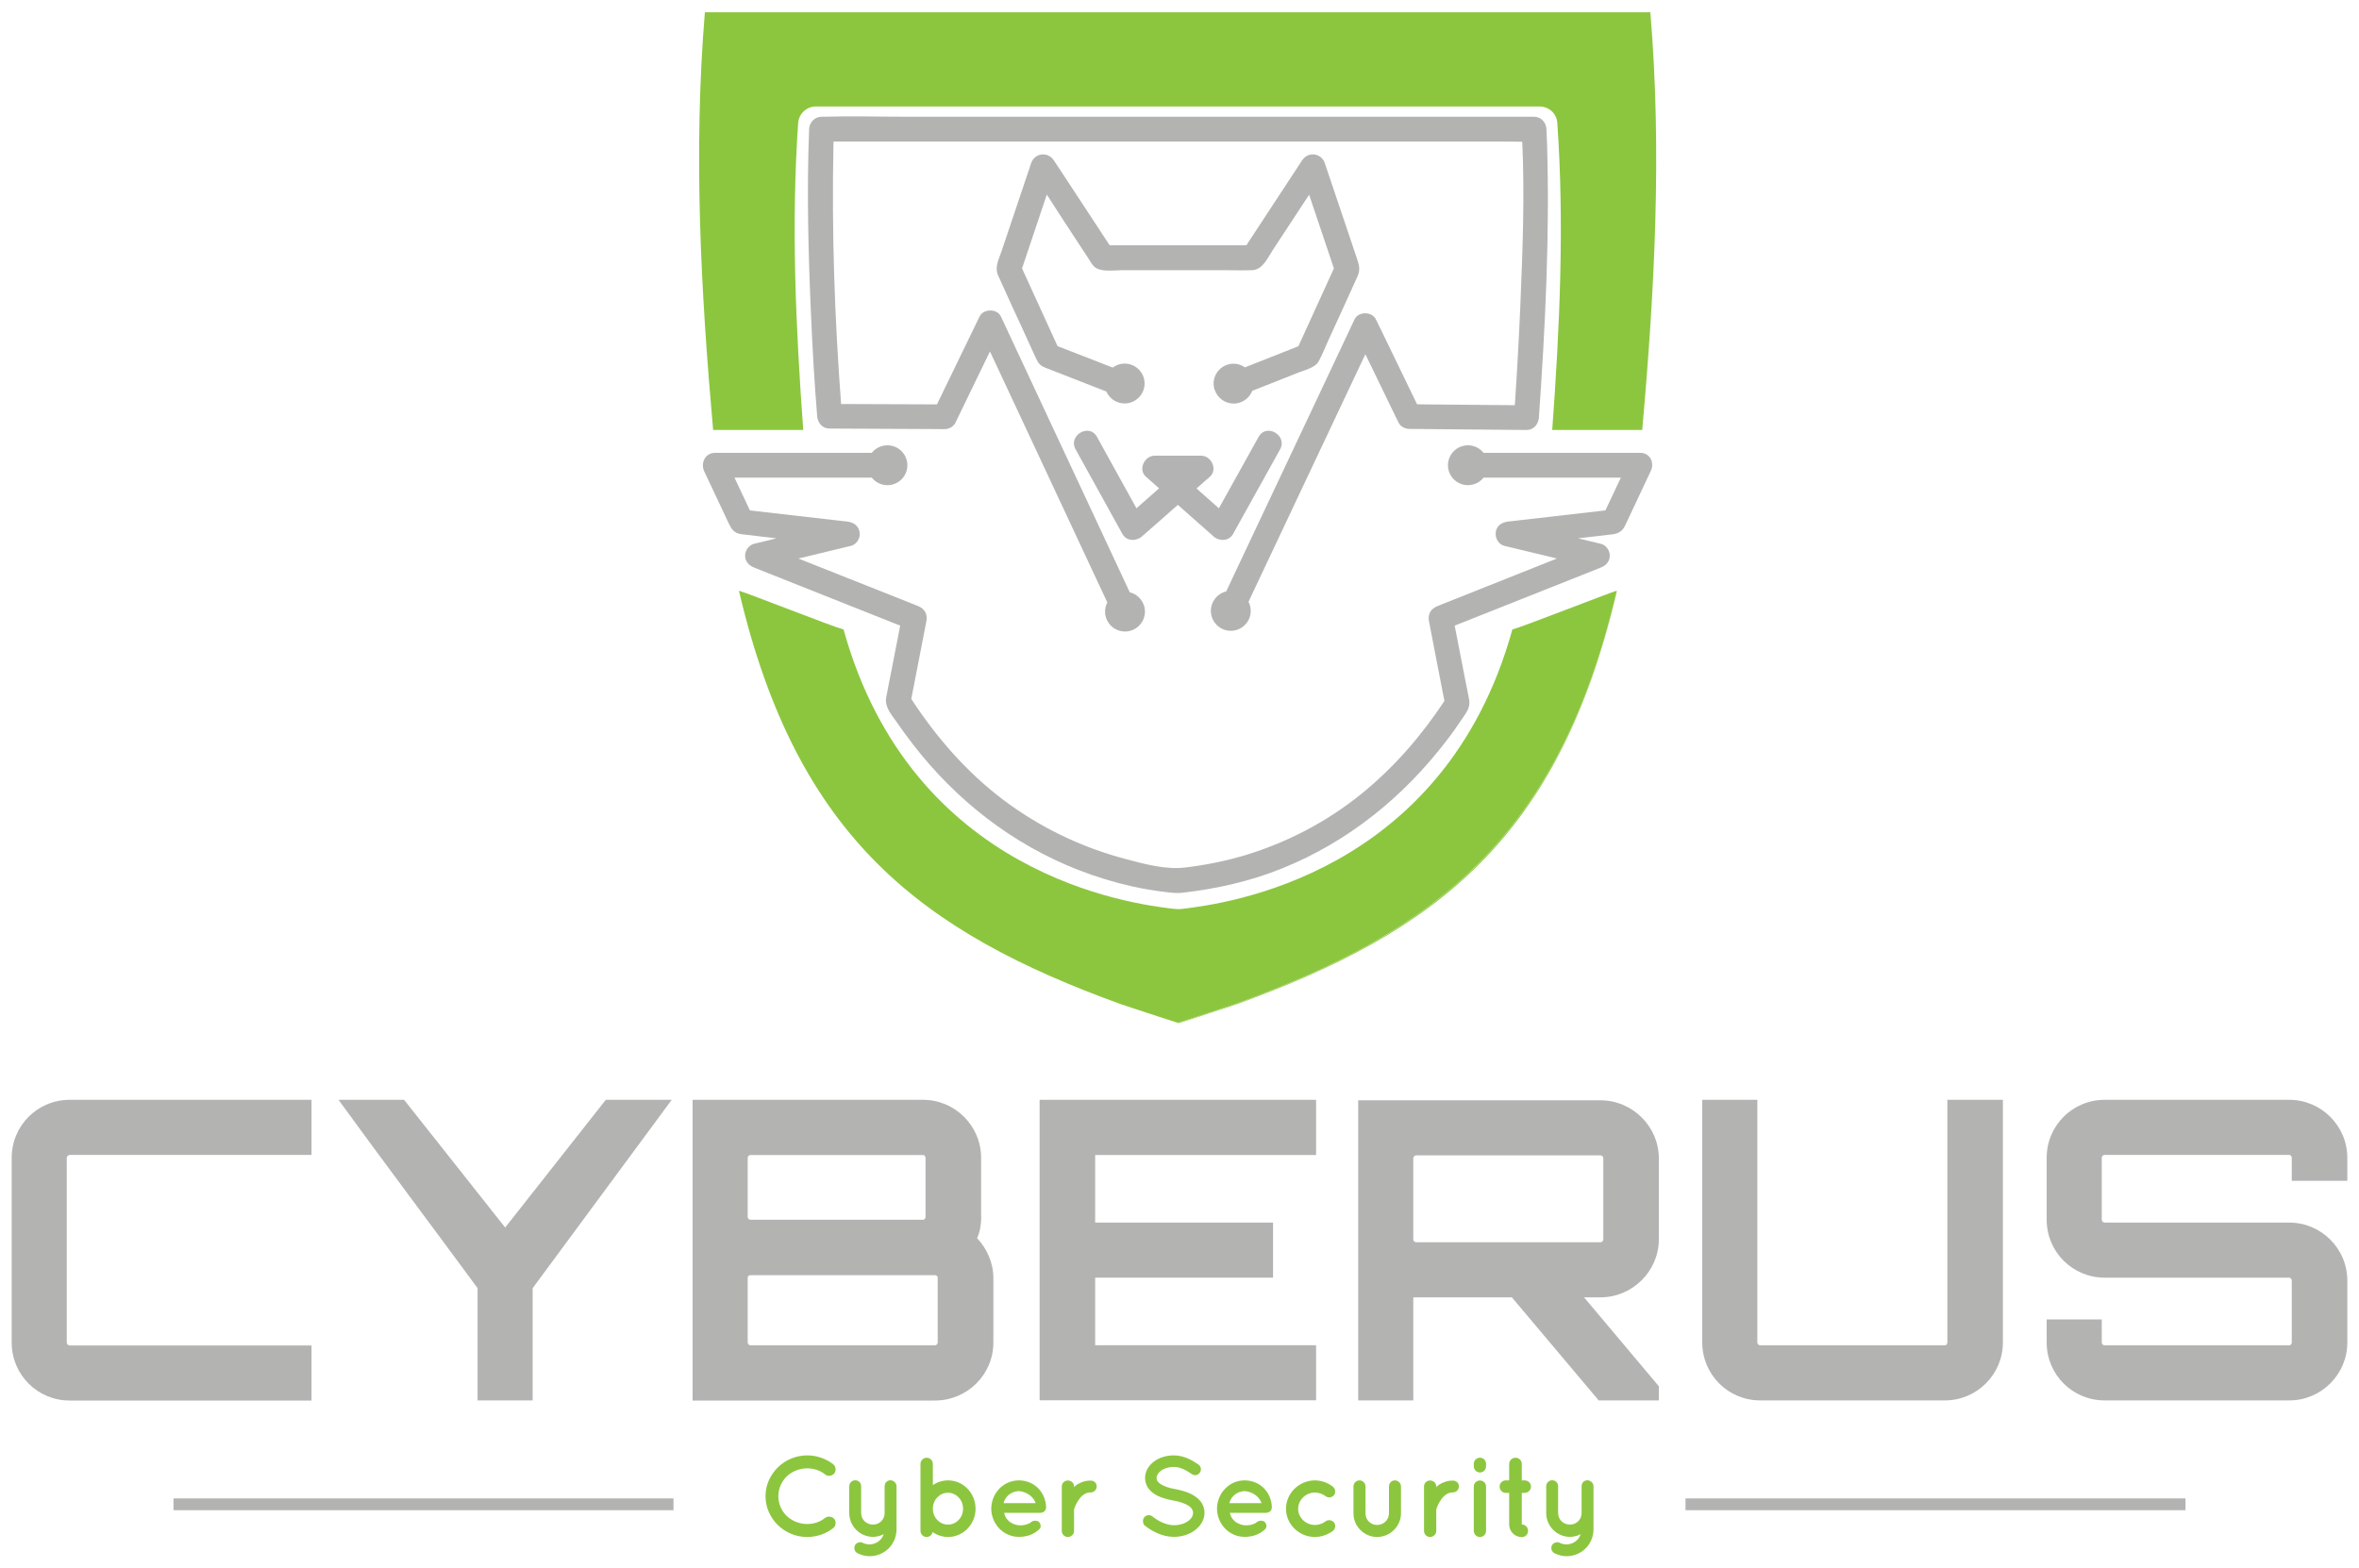 <?xml version="1.0" encoding="utf-8"?>
<!-- Generator: Adobe Illustrator 22.1.0, SVG Export Plug-In . SVG Version: 6.00 Build 0)  -->
<svg version="1.1" id="Livello_1" xmlns="http://www.w3.org/2000/svg" xmlns:xlink="http://www.w3.org/1999/xlink" x="0px" y="0px"
	 viewBox="0 0 2000 1330" style="enable-background:new 0 0 2000 1330;" xml:space="preserve">
<style type="text/css">
	.st0{fill:#B3B3B3;}
	.st1{fill:#8CC63F;}
	.st2{fill:#B3B3B2;}
</style>
<path class="st0" d="M1067.1,370.4c-11.2,20.2-22.5,40.4-33.7,60.6c-6.3-5.6-12.7-11.2-19-16.8c3.8-3.3,7.5-6.6,11.3-9.9
	c7-6.1,1.3-17.9-7.4-17.9c-13.1,0-26.2,0-39.3,0c-8.7,0-14.4,11.8-7.4,17.9c3.7,3.3,7.4,6.6,11.1,9.8c-6.4,5.6-12.8,11.2-19.2,16.9
	c-11.2-20.2-22.3-40.4-33.5-60.6c-6.5-11.8-24.7-1.2-18.1,10.6c13.2,23.9,26.5,47.9,39.7,71.8c3.5,6.2,11.6,6.4,16.5,2.1
	c10.2-8.9,20.4-17.8,30.5-26.8c10.1,8.9,20.2,17.8,30.3,26.8c4.9,4.3,13,4.1,16.5-2.1c13.3-23.9,26.6-47.9,39.9-71.8
	C1091.8,369.2,1073.7,358.6,1067.1,370.4z"/>
<g>
	<g>
		<g>
			<g>
				<path class="st1" d="M1370.7,500.9c-0.1,0.3-0.2,0.7-0.2,1c-49.1,208.4-154.4,288.3-324.1,349.8c0,0-41.7,13.8-47.8,15.6
					c-6.1-1.8-47.8-15.6-47.8-15.6c-169.8-61.5-275-141.3-324.1-349.8c-0.1-0.3-0.2-0.7-0.2-1c7.3,2,79.5,30.5,88.7,32.9
					c58,209.4,245.3,232.6,278.4,236.7c1.7,0.2,3.4,0.3,5.1,0.4c1.7,0,3.4-0.1,5.1-0.4c33-4.1,220.4-27.3,278.4-236.7
					C1291.2,531.4,1363.4,503,1370.7,500.9z"/>
				<path class="st1" d="M1370.7,501.9c-49,209.2-152.9,288.3-322.9,349.9c0,0-47.9,15.8-48.5,15.8c0,0-0.3-0.1-0.7-0.2
					c6.1-1.8,47.8-15.6,47.8-15.6c169.8-61.5,275-141.3,324.1-349.8C1370.5,501.9,1370.6,501.9,1370.7,501.9z"/>
			</g>
		</g>
	</g>
	<g>
		<g>
			<g>
				<path class="st1" d="M1392.3,364.6H1316c6.3-86.3,10.4-173.9,4.3-260.4c-0.5-7.9-7.1-13.9-15-13.9H691.7
					c-7.9,0-14.4,6.1-15,13.9c-6,86.5-2,174.1,4.3,260.4h-76.4c-10.5-118.1-16.8-235.8-7-354.2h801.6
					C1409.1,128.8,1402.8,246.5,1392.3,364.6z"/>
			</g>
		</g>
	</g>
	<g>
		<path class="st1" d="M649,1268.7c0.1-19,16-34.5,35.2-34.6c8.4,0,16.1,2.8,22.2,7.5c2.3,1.9,2.7,5.3,1,7.7
			c-1.9,2.4-5.5,2.8-7.7,1.1c-4.2-3.5-9.5-5.3-15.5-5.3c-6.6,0-12.8,2.7-17.3,6.9c-4.3,4.4-7,10.2-7,16.7s2.7,12.5,7,16.7
			c4.5,4.2,10.7,6.9,17.3,6.9c6,0,11.1-1.8,15.5-5.3c2.2-1.6,5.8-1.2,7.7,1.1c1.7,2.4,1.3,5.9-1,7.7c-6,4.7-13.7,7.5-22.2,7.5
			C665,1303.3,649.1,1287.8,649,1268.7z"/>
		<path class="st1" d="M760.1,1260.4v22.7v13.6c0,12.9-10.2,22.9-22.9,22.9c-3.5,0-7-1-9.9-2.4c-2.7-1.2-3.6-4.1-2.5-6.8
			c1.2-2.3,4.5-3.4,6.8-2.1c1.8,0.9,3.6,1.3,5.6,1.3c5.7-0.1,10.5-3.7,12-8.7c-2.7,1.5-6,2.3-9.1,2.3c-11,0-20.1-9.1-20.1-20.2
			v-22.7c0-2.9,2.4-5.1,5-5.1c3,0,5.1,2.2,5.1,5.1v22.7c0,5.6,4.5,9.8,10,9.8s9.9-4.2,9.9-9.8v-22.7c0-2.9,2.1-5.1,5-5.1
			C757.7,1255.3,760.1,1257.5,760.1,1260.4z"/>
		<path class="st1" d="M780.4,1279.4C780.4,1279.3,780.4,1279.3,780.4,1279.4v-38.1c0-2.8,2.3-5.2,5.2-5.2c3,0,5.3,2.4,5.3,5.2v18
			c3.6-2.5,8.2-4,12.9-4c13,0,23.3,10.9,23.3,24.1c0,13-10.4,23.9-23.3,23.9c-4.8,0-9.4-1.6-13.1-4.1c-0.5,2.3-2.5,4.1-5.1,4.1
			c-2.9,0-5.2-2.4-5.2-5.2V1279.4z M790.9,1279.4c0,3.6,1.4,7.1,3.8,9.5c2.4,2.5,5.5,3.9,9,3.9c3.5,0,6.6-1.4,9-3.9
			c2.4-2.4,3.8-5.9,3.8-9.5c0-3.8-1.4-7.3-3.8-9.7c-2.4-2.5-5.6-3.9-9-3.9c-3.6,0-6.6,1.4-9,3.9
			C792.3,1272.1,790.9,1275.5,790.9,1279.4z"/>
		<path class="st1" d="M840.4,1279.3c0.1-13.1,10.3-24,23.4-24c12.5,0,22.4,9.3,23.1,22.3c0,0.1,0,0.3,0,0.5s0,0.7-0.1,0.9
			c-0.3,2.3-2.3,3.8-5,3.8h-30.5c0.5,2.2,1.5,4.7,3.3,6.3c2,2.3,5.9,4,9.2,4.3c3.5,0.3,7.6-0.6,10-2.4c2-2.1,6-1.8,7.2-0.3
			c1.2,1.3,2.2,4.2,0,6.2c-4.7,4.3-10.4,6.3-17.2,6.3C850.7,1303.2,840.5,1292.3,840.4,1279.3z M850.9,1274.6H878
			c-1-3.8-5.9-9.5-14.2-10.2C855.7,1264.8,851.6,1270.6,850.9,1274.6z"/>
		<path class="st1" d="M929.8,1260.4c0,2.7-2.2,5.1-5.1,5.1c-2.2,0-4.1,0.6-5.8,1.8c-1.8,1.2-3.3,2.8-4.4,4.6
			c-2.3,3.1-3.5,6.7-3.9,8.1v18.2c0,2.8-2.4,5.1-5.3,5.1c-2.8,0-5.1-2.3-5.1-5.1v-37.8c0-2.8,2.3-5,5.1-5c2.9,0,5.3,2.2,5.3,5v0.7
			c0.6-0.7,1.3-1.4,2-1.9c3.2-2.1,7.3-3.8,12.1-3.7C927.6,1255.4,929.8,1257.6,929.8,1260.4z"/>
		<path class="st1" d="M970.1,1286.6c1.7-2.1,4.9-2.4,7-0.7c4.2,3.5,11.5,7.5,18.3,7.4c4.8,0,9.1-1.4,12-3.6
			c2.9-2.1,4.1-4.5,4.1-6.9c0-1.2-0.3-2.1-0.9-3.1s-1.4-1.9-2.9-2.9c-2.8-1.8-7.5-3.5-13.2-4.5h-0.2c-4.5-0.9-8.7-2-12.4-3.7
			c-3.6-1.7-6.8-4.1-8.9-7.5c-1.4-2.3-2.2-5-2.2-7.9c0-5.8,3.3-10.8,7.7-14c4.5-3.3,10.4-5.1,16.6-5.1c9.2,0,16,4.5,20.9,7.7
			c2.2,1.5,2.9,4.6,1.3,6.8c-1.4,2.3-4.5,3-6.8,1.4c-4.9-3.3-9.6-6.1-15.5-6.1c-4.3,0-8.2,1.3-10.8,3.3s-3.6,4-3.6,6
			c0,1.2,0.2,1.9,0.7,2.7c0.5,0.8,1.3,1.6,2.6,2.5c2.5,1.7,6.8,3.3,12,4.2h0.2c4.9,1,9.4,2.2,13.2,4c3.9,1.9,7.4,4.4,9.6,8
			c1.4,2.3,2.3,5.2,2.3,8.2c0,6.1-3.5,11.4-8.3,14.9c-4.7,3.5-10.9,5.5-17.8,5.5c-10.4-0.1-19.1-5.3-24.6-9.6
			C968.8,1291.9,968.5,1288.7,970.1,1286.6z"/>
		<path class="st1" d="M1031.8,1279.3c0.1-13.1,10.3-24,23.4-24c12.5,0,22.4,9.3,23.1,22.3c0,0.1,0,0.3,0,0.5s0,0.7-0.1,0.9
			c-0.3,2.3-2.3,3.8-5,3.8h-30.5c0.5,2.2,1.5,4.7,3.3,6.3c2,2.3,5.9,4,9.2,4.3c3.5,0.3,7.6-0.6,10-2.4c2-2.1,6-1.8,7.2-0.3
			c1.2,1.3,2.2,4.2,0,6.2c-4.7,4.3-10.4,6.3-17.2,6.3C1042.1,1303.2,1031.9,1292.3,1031.8,1279.3z M1042.3,1274.6h27.2
			c-1-3.8-5.9-9.5-14.2-10.2C1047.1,1264.8,1043.1,1270.6,1042.3,1274.6z"/>
		<path class="st1" d="M1090.3,1279.4c0-13.3,11.1-24,24.4-24.1c5.8,0,11.1,2.1,15.3,5.3c2.2,1.7,2.6,5,1.1,7.1
			c-1.9,2.3-5,2.7-7.2,1c-2.5-1.8-5.6-3.1-9.1-3.1c-7.8,0-14.2,6.4-14.2,13.8s6.4,13.7,14.2,13.7c3.5,0,6.6-1.2,9.1-3.1
			c2.1-1.6,5.3-1.2,7.2,1.1c1.5,2.1,1.2,5.2-1.1,7.1c-4.1,3-9.5,5.1-15.3,5.1C1101.4,1303.3,1090.3,1292.5,1090.3,1279.4z"/>
		<path class="st1" d="M1167.5,1303.3c-10.9,0-20-9-20-20v-22.9c0-2.7,2.3-5.1,5.1-5.1c2.9,0,5.1,2.4,5.1,5.1v22.9
			c0,5.5,4.3,9.8,9.8,9.8c5.6,0,10-4.3,10.1-9.8v-22.9c0-2.7,2.1-5.1,5-5.1c2.7,0,5.2,2.4,5.2,5.1v22.9
			C1187.7,1294.3,1178.5,1303.3,1167.5,1303.3z"/>
		<path class="st1" d="M1236.9,1260.4c0,2.7-2.2,5.1-5.1,5.1c-2.2,0-4.1,0.6-5.8,1.8c-1.8,1.2-3.3,2.8-4.4,4.6
			c-2.3,3.1-3.5,6.7-3.9,8.1v18.2c0,2.8-2.4,5.1-5.3,5.1c-2.8,0-5.1-2.3-5.1-5.1v-37.8c0-2.8,2.3-5,5.1-5c2.9,0,5.3,2.2,5.3,5v0.7
			c0.6-0.7,1.3-1.4,2-1.9c3.2-2.1,7.3-3.8,12.1-3.7C1234.7,1255.4,1236.9,1257.6,1236.9,1260.4z"/>
		<path class="st1" d="M1259.9,1243.3c0,2.9-2.2,5.3-5.2,5.3c-2.9,0-5.2-2.4-5.2-5.3v-2c0-2.9,2.3-5.2,5.2-5.2c3,0,5.2,2.3,5.2,5.2
			V1243.3z M1259.9,1260.7v37.4c0,2.9-2.2,5.2-5.2,5.2c-2.9,0-5.2-2.3-5.2-5.2v-37.4c0-3.1,2.3-5.3,5.2-5.3
			C1257.7,1255.4,1259.9,1257.6,1259.9,1260.7z"/>
		<path class="st1" d="M1298,1260.6c0,2.9-2.5,5.3-5.4,5.3h-2.4v26.8c3,0,5.3,2.4,5.3,5.4c0,3-2.3,5.3-5.3,5.3
			c-5.9,0-10.7-4.8-10.7-10.7v-26.8h-2.8c-3,0-5.3-2.4-5.3-5.3c0-3,2.3-5.3,5.3-5.3h2.8v-13.9c0-3,2.4-5.3,5.4-5.3s5.3,2.3,5.3,5.3
			v13.9h2.4C1295.5,1255.3,1298,1257.6,1298,1260.6z"/>
		<path class="st1" d="M1351,1260.4v22.7v13.6c0,12.9-10.2,22.9-22.9,22.9c-3.5,0-7-1-9.9-2.4c-2.7-1.2-3.6-4.1-2.5-6.8
			c1.2-2.3,4.5-3.4,6.8-2.1c1.8,0.9,3.6,1.3,5.6,1.3c5.7-0.1,10.5-3.7,12-8.7c-2.7,1.5-6,2.3-9.1,2.3c-11,0-20.1-9.1-20.1-20.2
			v-22.7c0-2.9,2.4-5.1,5-5.1c3,0,5.1,2.2,5.1,5.1v22.7c0,5.6,4.5,9.8,10,9.8c5.5,0,9.9-4.2,9.9-9.8v-22.7c0-2.9,2.1-5.1,5-5.1
			C1348.6,1255.3,1351,1257.5,1351,1260.4z"/>
	</g>
</g>
<g>
	<g>
		<path class="st2" d="M1390.7,384c-40,0-80.1,0-120.1,0c-4.3,0-8.5,0-12.8,0c-3.1-3.9-7.9-6.4-13.3-6.4c-9.3,0-16.9,7.6-16.9,16.9
			c0,9.3,7.6,16.9,16.9,16.9c5.4,0,10.2-2.5,13.3-6.4c38.5,0,77.1,0,115.6,0c0.3,0,0.6,0,0.8,0c-4.4,9.3-8.7,18.5-13.1,27.8
			c-23.8,2.7-47.6,5.5-71.5,8.2c-3.7,0.4-7.4,0.9-11.2,1.3c-5.2,0.6-9.6,3.5-10.3,9.1c-0.6,5,2.4,10.3,7.5,11.5
			c14.8,3.6,29.6,7.1,44.4,10.7c-28.3,11.3-56.6,22.5-84.9,33.8c-5.4,2.2-10.9,4.3-16.3,6.5c-5.6,2.2-8.5,6.8-7.3,12.9
			c4.4,22.5,8.8,45.1,13.1,67.6c-19.5,29.5-42.8,56.4-70.3,78.7c-29,23.5-62.7,41.2-98.4,52c-16.9,5.1-34.3,8.5-51,10.5
			c-16.8,2-34.9-3-51-7.3c-37.1-9.8-71.9-26.6-102.7-49.6c-31.2-23.4-57.3-53.4-78.6-86c4.3-22,8.6-44,12.8-66
			c1.2-6.1-1.7-10.7-7.3-12.9c-33.7-13.4-67.5-26.8-101.2-40.2c14.8-3.6,29.6-7.1,44.4-10.7c5-1.2,8.3-6.6,7.5-11.5
			c-0.8-5.5-5-8.5-10.3-9.1c-26.2-3-52.3-6-78.5-9c-1.4-0.2-2.8-0.3-4.2-0.5c-4.4-9.3-8.7-18.5-13.1-27.8c34.5,0,69.1,0,103.6,0
			c4.3,0,8.5,0,12.8,0c3.1,3.9,7.9,6.4,13.3,6.4c9.3,0,16.9-7.6,16.9-16.9c0-9.3-7.6-16.9-16.9-16.9c-5.4,0-10.2,2.5-13.3,6.4
			c-38.5,0-77.1,0-115.6,0c-5.8,0-11.6,0-17.3,0c-8.5,0-12.4,8.8-9.1,15.8c4.2,8.9,8.4,17.8,12.6,26.7c2.6,5.5,5.2,11.1,7.8,16.6
			c2.5,5.3,4.6,9.1,11.3,9.9c9.8,1.2,19.7,2.4,29.5,3.5c-6.3,1.5-12.6,3-18.9,4.6c-4.5,1.1-7.7,5.6-7.7,10.1c0,5,3.4,8.4,7.7,10.1
			c38.9,15.5,77.8,30.9,116.7,46.4c2.4,0.9,4.8,1.9,7.1,2.8c-2.4,12.5-4.9,25-7.3,37.5c-1.5,7.9-3.2,15.7-4.6,23.6
			c-1.4,8.1,4.8,14.7,9.2,21.1c4.4,6.4,9,12.6,13.7,18.7c36.5,47.2,84.1,84.4,139.8,106.2c14.9,5.8,30.2,10.5,45.8,14
			c9.4,2.1,18.8,3.7,28.4,4.8c4.9,0.6,9.5,1.2,14.4,0.6c29.1-3.4,57.1-9.6,84.3-20.6c56.2-22.6,103.2-60.8,139.8-108.8
			c4.5-5.8,8.7-11.8,12.8-17.9c3.5-5.2,7.2-9.6,6.1-16.2c-1-5.6-2.2-11.2-3.3-16.8c-3-15.4-6-30.8-9-46.2
			c35.8-14.2,71.7-28.5,107.5-42.7c5.4-2.2,10.9-4.3,16.3-6.5c4.4-1.7,7.7-5.1,7.7-10.1c0-4.5-3.2-9.1-7.7-10.1
			c-6.4-1.5-12.7-3.1-19.1-4.6c0.8-0.1,1.6-0.2,2.3-0.3c8.9-1,17.8-2,26.7-3.1c5.1-0.6,8.6-2.8,10.7-7.3c2.3-4.8,4.5-9.6,6.8-14.4
			c4.9-10.5,9.9-21,14.8-31.5C1403.1,392.8,1399.2,384,1390.7,384z"/>
		<path class="st2" d="M692.8,352.9c0.5,5.7,4.4,10.5,10.5,10.5c28.4,0.1,56.9,0.2,85.3,0.4c4.1,0,8.1,0,12.2,0.1
			c3.5,0,7.5-2,9.1-5.2c9.8-20.2,19.6-40.4,29.4-60.7c9.9,21.2,19.8,42.3,29.7,63.5c20.5,43.9,41,87.7,61.5,131.6
			c2.8,5.9,5.5,11.8,8.3,17.7c-1.2,2.3-1.9,5-1.9,7.8c0,9.3,7.6,16.9,16.9,16.9s16.9-7.6,16.9-16.9c0-7.9-5.5-14.6-12.9-16.4
			c-11.2-24-22.4-48-33.6-72c-20.5-43.9-41-87.7-61.5-131.6c-4.7-10.1-9.4-20.1-14.1-30.2c-3.2-6.9-14.8-6.8-18.1,0
			c-11.3,23.2-22.5,46.5-33.8,69.7c-0.8,1.6-1.6,3.2-2.3,4.8c-26.3-0.1-52.5-0.2-78.8-0.3c-0.8,0-1.7,0-2.5,0
			c-5.5-72.7-8-145.7-6.5-218.6c0-1.3,0.1-2.6,0.1-4c16.7,0,33.3,0,50,0c48.1,0,96.3,0,144.4,0c58.2,0,116.4,0,174.7,0
			c50.2,0,100.3,0,150.5,0c16.6,0,33.2,0,49.7,0c4.8,0,9.7,0.2,14.6,0.2c2.1,46,0.3,92.3-1.6,138.2c-1.2,28.4-2.8,56.8-4.7,85.2
			c-25.7-0.2-51.3-0.4-77-0.7c-2,0-3.9,0-5.9-0.1c-10.1-20.8-20.2-41.6-30.2-62.4c-1.6-3.2-3.1-6.4-4.7-9.6
			c-3.3-6.8-14.9-6.9-18.1,0c-12.9,27.3-25.8,54.6-38.6,81.9c-20.5,43.4-41,86.9-61.5,130.3c-2.9,6.2-5.8,12.4-8.7,18.5
			c-7.5,1.8-13,8.5-13,16.5c0,9.3,7.6,16.9,16.9,16.9s16.9-7.6,16.9-16.9c0-2.8-0.7-5.4-1.9-7.7c10.8-23,21.7-45.9,32.5-68.9
			c20.5-43.4,41-86.9,61.5-130.3c1.7-3.6,3.4-7.2,5.1-10.7c7.8,16.2,15.7,32.4,23.5,48.5c1.6,3.2,3.1,6.4,4.7,9.6
			c1.6,3.3,5.6,5.2,9.1,5.2c28.9,0.3,57.9,0.5,86.8,0.8c4.2,0,8.3,0.1,12.5,0.1c6,0.1,10.1-4.9,10.5-10.5
			c5.4-77.2,9.3-155,6.9-232.5c-0.1-4-0.3-8.1-0.5-12.1c-0.3-5.7-4.5-10.5-10.5-10.5c-20.1,0-40.1,0-60.2,0c-48.1,0-96.3,0-144.4,0
			c-58.2,0-116.4,0-174.7,0c-50.2,0-100.3,0-150.5,0c-24.4,0-48.9-0.7-73.2,0c-0.4,0-0.7,0-1.1,0c-5.8,0-10.3,4.8-10.5,10.5
			c-2.1,52.4-0.7,105.2,1.6,157.6C688.8,295.7,690.5,324.3,692.8,352.9z"/>
		<path class="st2" d="M912.9,204.1c3.2,4.9,6.4,9.7,9.6,14.6c1.5,2.4,3,5.3,5.1,7.3c5.1,5.1,17.4,3.1,23.9,3.1
			c28.4,0,56.8,0,85.2,0c8.3,0,16.6,0.3,24.9,0c8.8-0.3,13.1-10.3,17.3-16.8c10.3-15.7,20.7-31.5,31-47.2
			c6.2,18.3,12.3,36.7,18.5,55c0.8,2.5,1.7,5,2.5,7.5c-10,22-20,44-30.1,66c-15.1,6-30.2,11.9-45.3,17.9c-2.7-1.9-6.1-3.1-9.7-3.1
			c-9.3,0-16.9,7.6-16.9,16.9c0,0,0,0,0,0s0,0,0,0c0,1.7,0.3,3.3,0.7,4.8c0,0.1,0,0.2,0.1,0.2c0,0.1,0.1,0.3,0.2,0.4
			c2.3,6.7,8.6,11.5,16,11.5c4.1,0,7.8-1.5,10.8-3.9c2.2-1.8,3.9-4.2,5-6.9c13.1-5.2,26.1-10.3,39.2-15.5c5.4-2.1,14.2-4.2,17.1-9.5
			c3.4-6.2,6-13.2,9-19.6c7.9-17.4,16-34.7,23.8-52.2c2.8-6.2,1.4-10-0.5-15.8c-3-8.9-6-17.8-9-26.7c-6-17.9-12-35.8-18.1-53.7
			c-2.9-8.7-14.1-10.2-19.2-2.5c-14.8,22.5-29.6,45-44.3,67.5c-1,1.5-2,3.1-3,4.6c-35.3,0-70.6,0-105.8,0c-3.4,0-6.7,0-10.1,0
			c-13.6-20.8-27.3-41.5-40.9-62.3c-2.2-3.3-4.3-6.5-6.5-9.8c-5.1-7.7-16.3-6.2-19.2,2.5c-5.1,15.1-10.2,30.2-15.2,45.3
			c-3.4,10-6.7,20-10.1,30c-2.2,6.4-5.7,12.9-2.8,19.6c6.9,15.6,14.2,31.1,21.3,46.6c3.7,8,7.3,16,11,24.1c1.7,3.7,3.3,6,7.6,7.7
			c1.8,0.7,3.6,1.4,5.4,2.1c15.5,6.1,31.1,12.1,46.6,18.2c2.6,6,8.6,10.1,15.5,10.1c9.3,0,16.9-7.6,16.9-16.9
			c0-9.3-7.6-16.9-16.9-16.9c-3.8,0-7.3,1.3-10.1,3.4c-15.6-6.1-31.2-12.2-46.8-18.2c-10-22-20-43.9-30.1-65.9
			c7-20.9,14-41.7,21-62.6C895.8,178,904.3,191,912.9,204.1z"/>
	</g>
	<g>
		<rect x="147.1" y="1270.6" class="st2" width="423.9" height="10"/>
		<rect x="1429" y="1270.6" class="st2" width="423.9" height="10"/>
	</g>
	<path class="st2" d="M59.1,979.4c-1.4,0-2.5,1.1-2.5,2.5v156.5c0,1.4,1.1,2.5,2.5,2.5h205v46.7h-205c-27.3,0-49.2-21.9-49.2-49.2
		V981.8c0-27.3,21.9-49.2,49.2-49.2h205v46.7H59.1z"/>
	<path class="st2" d="M569.5,932.6l-117.9,159.7v95.2h-46.7v-95.2c-37.2-50.6-81.1-109-117.9-159.7h55.6l85.7,108.3l85.3-108.3
		H569.5z"/>
	<path class="st2" d="M831.9,1031.8c0,6.7-1.1,12.7-3.5,18.1c8.1,8.5,13.8,20.9,13.8,33.6v54.9c0,27.3-22.3,49.2-49.6,49.2H587.2
		V932.6h195.4c26.9,0,49.2,21.9,49.2,49.2V1031.8z M636.4,979.4c-1.4,0-2.5,1.1-2.5,2.5v49.9c0,1.4,1.1,2.5,2.5,2.5h146.2
		c1.1,0,2.1-1.1,2.1-2.5v-49.9c0-1.4-1.1-2.5-2.1-2.5H636.4z M795,1083.4c0-1.4-1.1-2.1-2.5-2.1H636.4c-1.4,0-2.5,0.7-2.5,2.1v54.9
		c0,1.4,1.1,2.5,2.5,2.5h156.1c1.4,0,2.5-1.1,2.5-2.5V1083.4z"/>
	<path class="st2" d="M1115.8,979.4H928.5v57.3h150.8v46.7H928.5v57.3h187.3v46.7H881.4V932.6h234.4V979.4z"/>
	<path class="st2" d="M1406.4,1050.9c0,26.9-22.3,49.2-49.6,49.2H1343l63.4,75.4v12h-51l-73.6-87.4h-82.5h-1.1v87.4h-46.7V933h205.3
		c27.3,0,49.6,22.3,49.6,49.2V1050.9z M1356.8,1053.4c1.4,0,2.5-1.1,2.5-2.5v-68.7c0-1.4-1.1-2.5-2.5-2.5h-156.1
		c-1.4,0-2.5,1.1-2.5,2.5v68.7c0,1.4,1.1,2.5,2.5,2.5H1356.8z"/>
	<path class="st2" d="M1651,932.6h47.1v205.7c0,27.3-22.3,49.2-49.2,49.2h-156.5c-27.3,0-49.2-21.9-49.2-49.2V932.6h46.7v205.7
		c0,1.4,1.1,2.5,2.5,2.5h156.5c1.1,0,2.1-1.1,2.1-2.5V932.6z"/>
	<path class="st2" d="M1990.1,1001.3H1943v-19.5c0-1.4-1.1-2.5-2.1-2.5h-156.5c-1.4,0-2.5,1.1-2.5,2.5v52.4c0,1.4,1.1,2.5,2.5,2.5
		h156.5c26.9,0,49.2,21.9,49.2,49.2v52.4c0,27.3-22.3,49.2-49.2,49.2h-156.5c-27.3,0-49.2-21.9-49.2-49.2v-19.5h46.7v19.5
		c0,1.4,1.1,2.5,2.5,2.5h156.5c1.1,0,2.1-1.1,2.1-2.5v-52.4c0-1.4-1.1-2.5-2.1-2.5h-156.5c-27.3,0-49.2-21.9-49.2-49.2v-52.4
		c0-27.3,21.9-49.2,49.2-49.2h156.5c26.9,0,49.2,21.9,49.2,49.2V1001.3z"/>
</g>
</svg>
